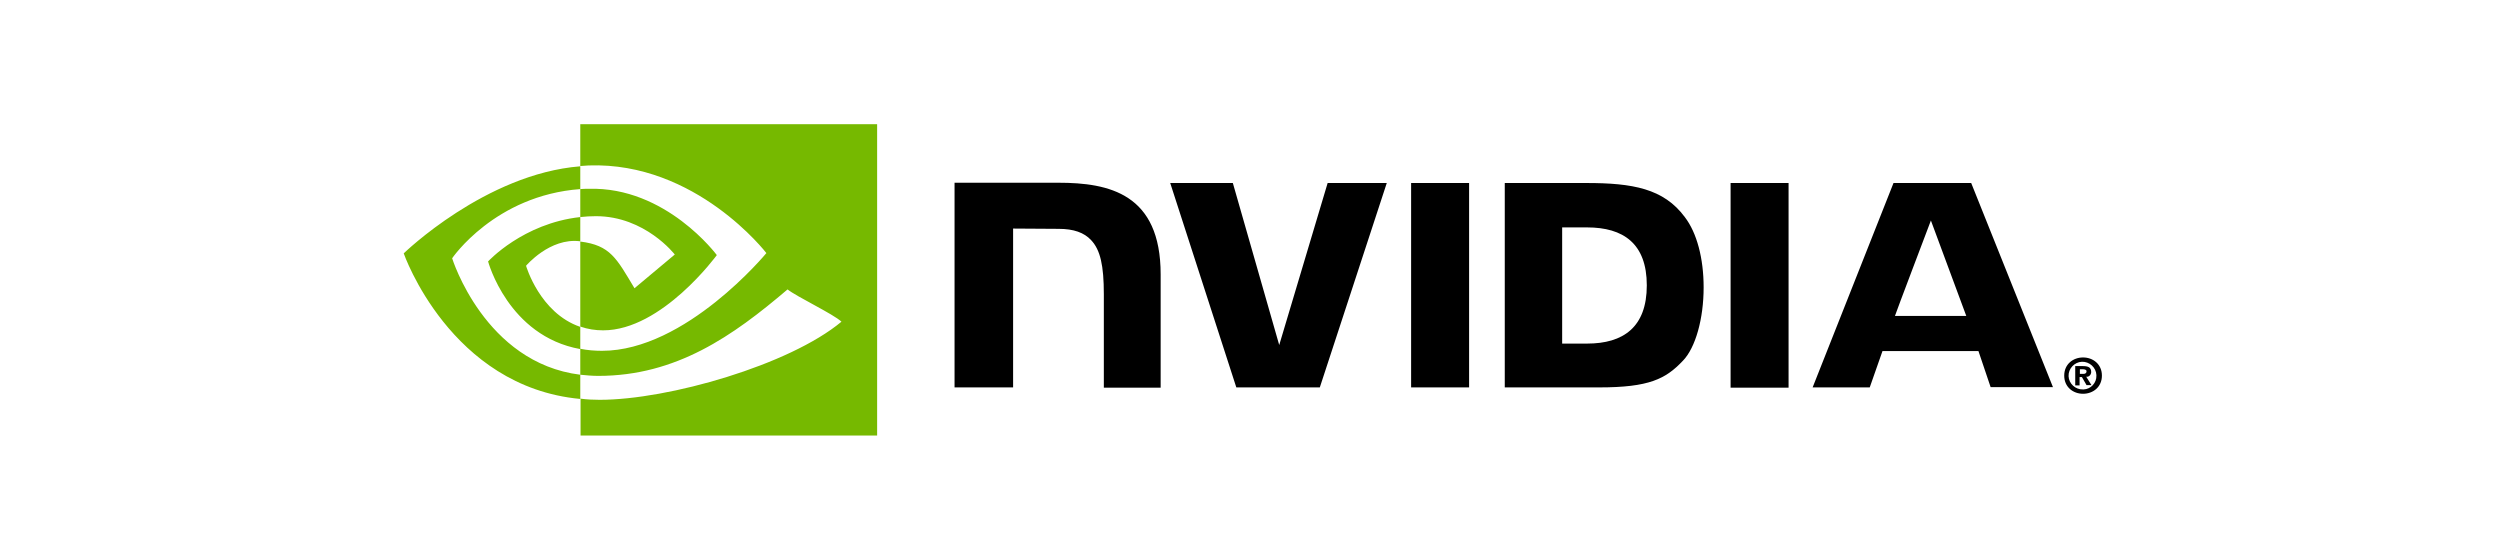 <svg width="161" height="36" viewBox="0 0 161 36" fill="none" xmlns="http://www.w3.org/2000/svg">
<g clip-path="url(#clip0_12893_4262)">
<path d="M133.944 24.078V23.781H134.13C134.224 23.781 134.373 23.799 134.373 23.911C134.373 24.022 134.298 24.078 134.168 24.078H133.944ZM133.944 24.282H134.074L134.373 24.802H134.69L134.354 24.263C134.522 24.282 134.653 24.152 134.672 23.985V23.948C134.672 23.651 134.466 23.576 134.13 23.576H133.645V24.82H133.925V24.282M135.363 24.189C135.363 23.447 134.784 23.02 134.149 23.02C133.514 23.02 132.936 23.447 132.936 24.189C132.936 24.932 133.514 25.359 134.149 25.359C134.784 25.359 135.363 24.932 135.363 24.189ZM135.008 24.189C135.026 24.653 134.653 25.062 134.186 25.08H134.149C133.664 25.099 133.234 24.709 133.216 24.226C133.197 23.744 133.589 23.317 134.074 23.298C134.56 23.279 134.989 23.669 135.008 24.152C135.008 24.171 135.008 24.171 135.008 24.189Z" fill="black"/>
<path d="M90.876 11.786V24.949H94.61V11.786H90.876ZM61.473 11.768V24.949H65.244V14.719L68.175 14.738C69.146 14.738 69.818 14.979 70.266 15.462C70.863 16.093 71.087 17.096 71.087 18.952V24.967H74.746V17.671C74.746 12.473 71.423 11.768 68.156 11.768C68.194 11.768 61.473 11.768 61.473 11.768ZM96.907 11.786V24.949H102.974C106.204 24.949 107.268 24.41 108.388 23.222C109.191 22.387 109.714 20.53 109.714 18.507C109.714 16.65 109.284 14.998 108.5 13.977C107.137 12.139 105.14 11.786 102.153 11.786C102.134 11.786 96.907 11.786 96.907 11.786ZM100.603 14.645H102.209C104.542 14.645 106.054 15.685 106.054 18.377C106.054 21.069 104.542 22.127 102.209 22.127H100.603V14.645ZM85.5 11.786L82.382 22.22L79.395 11.786H75.362L79.619 24.949H84.996L89.308 11.786C89.308 11.786 85.5 11.786 85.5 11.786ZM111.45 24.967H115.184V11.786H111.45V24.967ZM121.942 11.786L116.733 24.949H120.411L121.232 22.609H127.412L128.196 24.93H132.21L126.945 11.786H121.942ZM124.35 14.2L126.628 20.345H122.035C122.017 20.345 124.35 14.2 124.35 14.2Z" fill="black"/>
<path d="M37.37 13.978V12.177C37.556 12.159 37.724 12.159 37.911 12.159C42.895 12.01 46.163 16.428 46.163 16.428C46.163 16.428 42.634 21.274 38.844 21.274C38.34 21.274 37.855 21.2 37.37 21.032V15.556C39.311 15.797 39.703 16.633 40.861 18.563L43.456 16.391C43.456 16.391 41.551 13.922 38.378 13.922C38.042 13.922 37.706 13.941 37.37 13.978ZM37.37 8V10.692L37.911 10.655C44.837 10.413 49.355 16.299 49.355 16.299C49.355 16.299 44.165 22.592 38.77 22.592C38.303 22.592 37.836 22.555 37.37 22.462V24.133C37.743 24.17 38.135 24.207 38.527 24.207C43.549 24.207 47.189 21.645 50.718 18.638C51.297 19.102 53.686 20.234 54.19 20.717C50.849 23.502 43.045 25.748 38.62 25.748C38.191 25.748 37.799 25.729 37.388 25.674V28.05H56.487V8C56.487 8 37.37 8 37.37 8ZM37.37 21.051V22.481C32.721 21.645 31.433 16.837 31.433 16.837C31.433 16.837 33.673 14.386 37.37 13.978V15.537H37.351C35.409 15.296 33.878 17.115 33.878 17.115C33.878 17.115 34.756 20.16 37.37 21.051ZM29.118 16.633C29.118 16.633 31.862 12.585 37.37 12.177V10.71C31.265 11.193 26 16.317 26 16.317C26 16.317 28.987 24.913 37.37 25.692V24.133C31.209 23.372 29.118 16.633 29.118 16.633Z" fill="#76B900"/>
</g>
<defs>
<clipPath id="clip0_12893_4262">
<rect width="109.364" height="20.05" fill="white" transform="translate(26 8)"/>
</clipPath>
</defs>
</svg>
